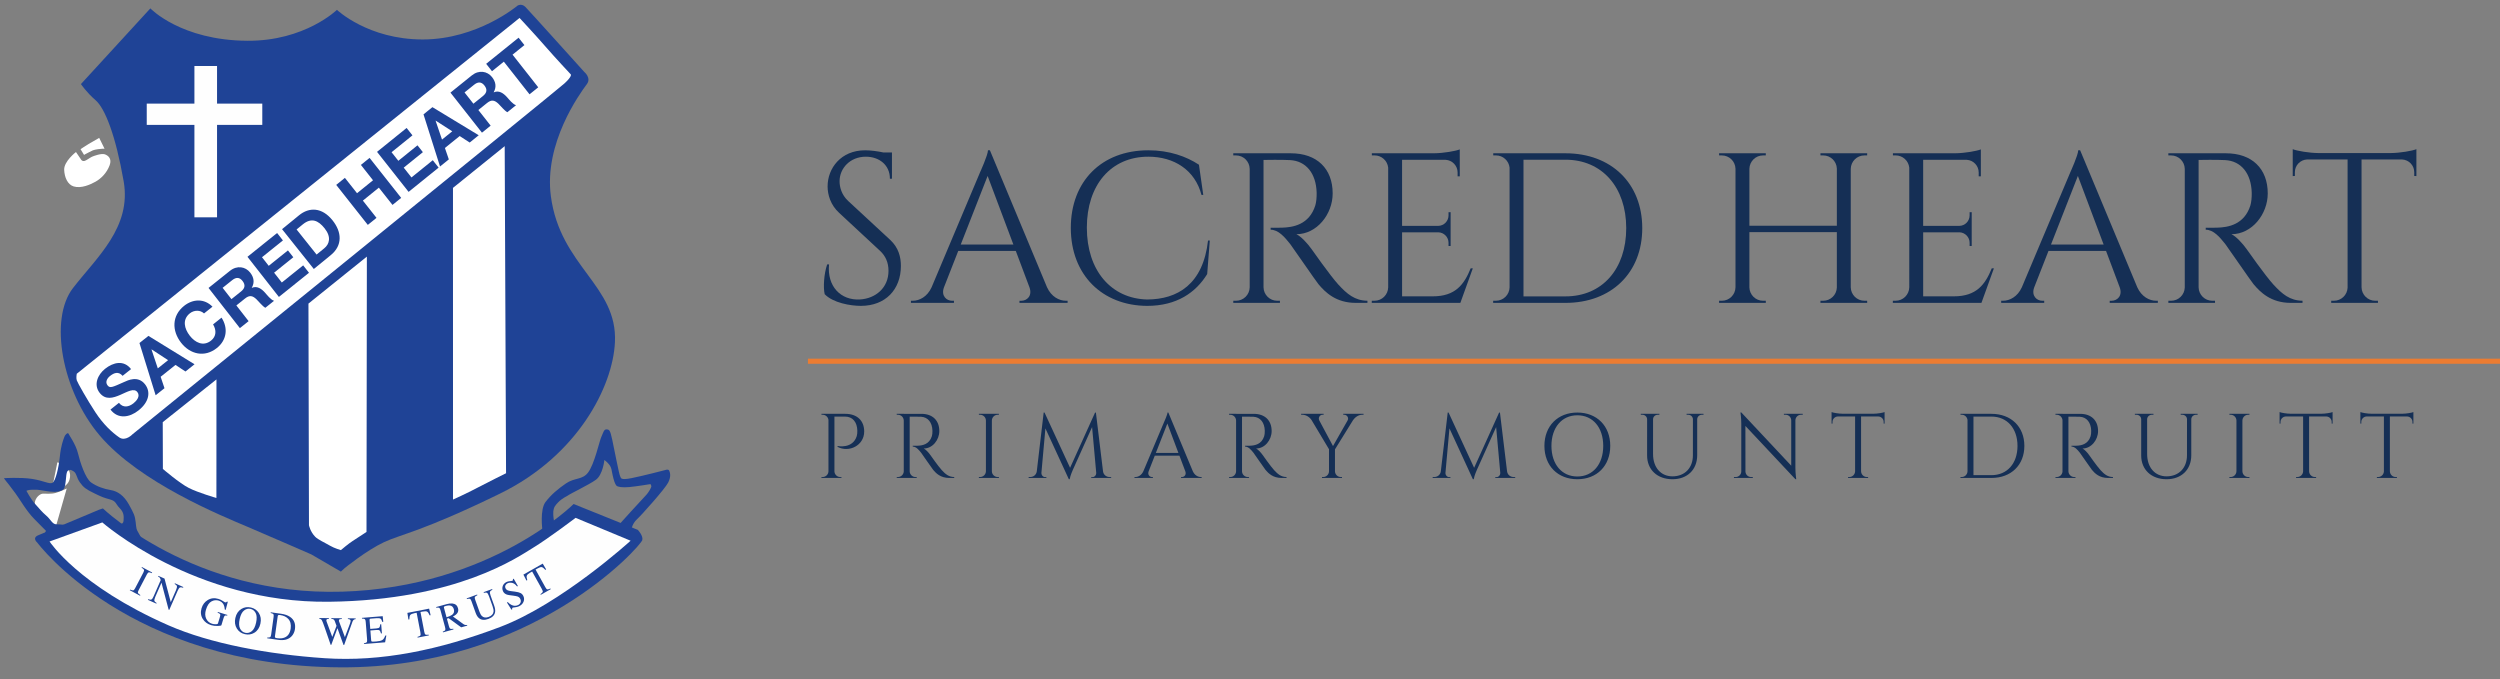 <?xml version="1.0" encoding="utf-8"?>
<!-- Generator: Adobe Illustrator 26.3.1, SVG Export Plug-In . SVG Version: 6.00 Build 0)  -->
<svg version="1.1" id="Layer_1" xmlns="http://www.w3.org/2000/svg" xmlns:xlink="http://www.w3.org/1999/xlink" x="0px" y="0px"
	 viewBox="0 0 1042 283" enable-background="new 0 0 1042 283" xml:space="preserve">
<rect x="0" y="0" width="1042" height="283" fill="#808080" stroke="none"/>
<path fill="#FFFFFF" d="M33.572,62.185c0,0,2.007-1.37,3.346-2.167c1.338-0.797,4.429-2.549,4.429-2.549l2.231,4.525
	c0,0-0.287,0-0.892,0s-3.059,0.287-3.983,0.669c-0.924,0.382-2.262,1.179-2.708,1.37s-0.956,0.542-0.956,0.542L33.572,62.185z"/>
<path fill="#FFFFFF" d="M31.66,63.364l2.039,2.995c0,0,0.446,1.02,1.593,0.701c0.73-0.203,2.262-1.37,3.027-1.721
	c0.765-0.351,3.983-1.529,5.385-1.02c1.402,0.51,3.009,1.803,2.007,4.525c-1.243,3.378-3.728,5.672-5.895,6.883
	s-5.974,2.929-9.113,1.976c-2.517-0.765-3.836-3.793-3.951-6.946C26.625,67.251,31.66,63.364,31.66,63.364z"/>
<path fill="#FFFFFF" d="M23.91,192.695l-2.312,11.47c0,0,6.189-0.046,7.38-4.268C30.568,194.259,23.91,192.695,23.91,192.695z"/>
<path fill="#FFFFFF" d="M27.808,203.602l-4.55,15.957c0,0-4.641-2.67-6.219-4.429c-1.577-1.759-2.761-3.246-2.548-5.491
	c0.212-2.245,2.154-3.822,3.367-3.883c1.214-0.061,3.428,0.243,5.339-0.303C25.108,204.907,27.808,203.602,27.808,203.602z"/>
<g>
	<path fill="#152F55" d="M371.017,99.972c3.562,3.287,4.475,7.261,4.475,10.858c0,9.853-6.436,16.657-16.68,16.657
		c-4.365,0-11.581-1.247-15.082-4.867c-0.663-2.75-0.327-8.423,1.03-12.417h0.784c-0.896,9.179,4.917,15.053,12.845,14.613
		c6.503-0.361,11.937-4.815,11.937-11.935c0-3.48-1.27-6.235-3.496-8.3l-17.063-15.847c-3.604-3.288-4.828-7.589-4.828-11.037
		c0-7.508,5.5-15.054,15.656-15.054c2.338,0,5.273,0.398,7.638,0.913h3.53v1.057v9.873h-0.857c0.021-5.699-4.471-9.173-10.021-9.173
		c-6.563,0-10.956,4.816-10.956,10.244c0,2.321,0.78,5.611,3.586,8.211L371.017,99.972z"/>
	<path fill="#152F55" d="M444.973,125.353v0.891h-20.059v-0.883h0.783c2.3,0,4.687-2.026,3.386-5.592l-5.698-15.172h-23.994
		l-5.969,15.227c-1.257,3.531,1.116,5.537,3.405,5.537h0.783v0.883h-17.93v-0.891h0.802c2.709,0,6.002-1.642,7.803-5.603
		l20.202-47.935c0,0,3.299-7.217,3.299-9.175h0.802l23.814,57.104c1.801,3.965,5.097,5.609,7.827,5.609H444.973z M400.438,101.924
		h21.942l-10.737-28.591L400.438,101.924z"/>
	<path fill="#152F55" d="M504.244,100.242l-1.086,13.98c-4.694,7.673-12.661,13.267-25.03,13.267
		c-18.628-0.089-31.812-12.828-31.812-32.514c0-19.331,12.739-32.336,32.336-32.336c8.73,0,15.856,2.583,21.069,6.016l1.797,12.582
		l-0.741-0.002c-2.706-10.399-11.435-15.922-22.142-15.928c-15.66,0.005-25.637,11.853-25.637,29.58
		c0,17.905,10.155,29.575,25.131,29.938c12.648-0.037,23.35-6.335,25.376-24.578L504.244,100.242z"/>
	<path fill="#152F55" d="M557.833,118.612c3.584,3.915,6.88,6.694,12.114,6.735v0.893h-4.886c-8.291,0-12.741-4.465-15.542-7.81
		c-1.012-1.208-11.051-15.813-11.733-16.673c-2.329-2.924-4.927-6.01-8.181-6.01v-0.824c0,0,2.025,0.043,4.706-0.029
		c4.621-0.126,11.375-1.227,13.902-9.249c0.393-1.248,0.62-3.381,0.567-5.333c-0.219-8.056-4.419-13.216-11.052-13.58
		c-4.541-0.248-9.933-0.026-11.09-0.067v53.092h0.001c0.059,3.103,2.587,5.601,5.705,5.601l1.127-0.001l0.015,0.891h-19.461
		l0.014-0.891l1.126,0.001c3.103,0,5.624-2.476,5.705-5.558V70.378h-0.002c-0.059-3.102-2.588-5.601-5.706-5.601l-1.127,0.001
		l-0.013-0.891h7.105v0.004h16.92c10.795,0,17.411,6.362,17.411,16.741c0,8.623-6.566,16.985-15.133,16.985
		c1.91,0.881,4.647,3.83,6.375,6.266c0,0,7.68,10.966,11.127,14.73L557.833,118.612z"/>
	<path fill="#152F55" d="M613.866,111.85l-5.191,14.389h-36.929l0.014-0.891l1.127,0.002c3.117,0,5.646-2.499,5.705-5.602V69.869
		c-0.304-2.867-2.725-5.102-5.674-5.102l-1.126,0.001l-0.015-0.891h7.106v0.004h18.925c3.839-0.036,8.968-0.923,10.62-1.62v2.608
		h-0.001v1.486h0.005v7.153l-0.899-0.012l0.001-1.587c0-2.827-2.205-5.133-4.987-5.301h-18.161v27.542h15.055v-0.002
		c2.388-0.045,4.309-1.989,4.309-4.387l-0.001-1.312l0.87-0.011v14.098l-0.87-0.011l0.001-1.312c0-2.367-1.872-4.294-4.216-4.386
		h-15.146v26.69h12.775c9.438,0,13.063-4.882,15.812-11.664L613.866,111.85z"/>
	<path fill="#152F55" d="M652.5,63.89c19.026,0,31.992,12.479,31.992,31.202c0,18.685-12.966,31.15-31.992,31.15h-30.156
		l0.014-0.891l1.127,0.001c3.114,0,5.64-2.492,5.704-5.589V69.868c-0.304-2.865-2.727-5.097-5.673-5.097l-1.126,0.001l-0.015-0.883
		L652.5,63.89L652.5,63.89z M652.5,123.532c15.268,0,25.311-11.376,25.311-28.44c0-17.116-10.132-28.526-25.311-28.526h-17.509
		v56.966H652.5L652.5,123.532z"/>
	<path fill="#152F55" d="M778.244,126.245h-19.489l0.015-0.891l1.127,0.002c3.094,0,5.609-2.462,5.702-5.534V96.754h-36.453v23
		c0.059,3.103,2.588,5.602,5.706,5.602l1.127-0.002l0.014,0.891h-19.489l0.014-0.891l1.127,0.002c3.118,0,5.646-2.499,5.706-5.602
		V70.336c-0.077-3.085-2.599-5.564-5.703-5.564l-1.126,0.001l-0.015-0.887h19.486l-0.014,0.887l-1.127-0.001
		c-3.099,0-5.616,2.469-5.703,5.545V94.08h36.453V70.26c-0.115-3.05-2.622-5.488-5.702-5.488l-1.126,0.001l-0.015-0.887h19.486
		l-0.014,0.887l-1.126-0.001c-3.118,0-5.647,2.499-5.706,5.601h-0.001v49.38h0.003c0.057,3.103,2.587,5.601,5.704,5.601l1.127-0.001
		L778.244,126.245z"/>
	<path fill="#152F55" d="M831.053,111.85l-5.191,14.389h-36.929l0.014-0.891l1.127,0.002c3.117,0,5.646-2.499,5.705-5.602V69.869
		c-0.304-2.867-2.725-5.102-5.674-5.102l-1.126,0.001l-0.015-0.891h7.106v0.004h18.925c3.839-0.036,8.968-0.923,10.62-1.62v2.608
		h-0.001v1.486h0.005v7.153l-0.899-0.012l0.001-1.587c0-2.827-2.205-5.133-4.987-5.301h-18.161v27.542h15.055v-0.002
		c2.388-0.045,4.309-1.989,4.309-4.387l-0.001-1.312l0.87-0.011v14.098l-0.87-0.011l0.001-1.312c0-2.367-1.872-4.294-4.216-4.386
		h-15.146v26.69h12.775c9.438,0,13.063-4.882,15.812-11.664L831.053,111.85z"/>
	<path fill="#152F55" d="M899.39,125.353v0.891h-20.06v-0.883h0.783c2.3,0,4.687-2.026,3.386-5.592l-5.697-15.172h-23.994
		l-5.969,15.227c-1.257,3.531,1.116,5.537,3.405,5.537h0.782v0.883h-17.93v-0.891h0.802c2.709,0,6.002-1.642,7.804-5.603
		l20.201-47.935c0,0,3.299-7.217,3.299-9.175h0.802l23.814,57.104c1.801,3.965,5.097,5.609,7.826,5.609H899.39z M854.854,101.924
		h21.942L866.06,73.333L854.854,101.924z"/>
	<path fill="#152F55" d="M947.574,118.612c3.585,3.915,6.881,6.694,12.115,6.735v0.893h-4.886c-8.291,0-12.741-4.465-15.542-7.81
		c-1.013-1.208-11.051-15.813-11.734-16.673c-2.328-2.924-4.926-6.01-8.18-6.01v-0.824c0,0,2.024,0.043,4.706-0.029
		c4.62-0.126,11.374-1.227,13.901-9.249c0.394-1.248,0.62-3.381,0.567-5.333c-0.219-8.056-4.418-13.216-11.051-13.58
		c-4.542-0.248-9.933-0.026-11.091-0.067v53.092h0.001c0.059,3.103,2.588,5.601,5.706,5.601l1.126-0.001l0.015,0.891h-19.461
		l0.015-0.891l1.126,0.001c3.103,0,5.624-2.476,5.705-5.558V70.378h-0.003c-0.059-3.102-2.588-5.601-5.706-5.601l-1.127,0.001
		l-0.013-0.891h7.104v0.004h16.92c10.795,0,17.411,6.362,17.411,16.741c0,8.623-6.566,16.985-15.132,16.985
		c1.91,0.881,4.647,3.83,6.374,6.266c0,0,7.68,10.966,11.128,14.73L947.574,118.612z"/>
	<path fill="#152F55" d="M996.425,63.797c3.849-0.02,9.059-0.917,10.728-1.621v11.2l-0.896-0.013l0.001-1.588
		c0-2.856-2.254-5.183-5.081-5.306h-16.883v53.356c0.095,3.07,2.609,5.53,5.703,5.53l1.126-0.002l0.016,0.891h-19.502l0.015-0.891
		l1.126,0.002c3.068,0,5.567-2.42,5.699-5.456v-53.43H961.58c-2.824,0.123-5.078,2.449-5.078,5.306l0.001,1.588l-0.896,0.013v-11.2
		c1.668,0.704,6.877,1.601,10.729,1.62L996.425,63.797z"/>
</g>
<g>
	<path fill="#152F55" d="M352.327,172.483c4.88,0,7.872,2.802,7.872,7.373c0,5.818-6.316,8.917-11.106,6.393l-0.004-0.36
		c0,0,6.281,1.354,8.003-4.114c0.17-0.537,0.267-1.458,0.244-2.302c-0.095-3.506-1.899-5.844-5.146-5.844h-4.401v22.797
		c0.025,1.33,1.109,2.4,2.446,2.4h0.482l0.006,0.382h-8.357l0.006-0.382h0.483c1.336,0,2.42-1.07,2.445-2.4h0.001v-21.363
		c-0.124-1.235-1.165-2.199-2.433-2.199h-0.483l-0.006-0.382h3.046v0.002H352.327L352.327,172.483z"/>
	<path fill="#152F55" d="M392.525,195.938c1.536,1.678,2.949,2.869,5.192,2.887v0.383h-2.094c-3.553,0-5.46-1.914-6.661-3.348
		c-0.434-0.518-4.736-6.776-5.029-7.146c-0.998-1.253-2.111-2.575-3.506-2.575v-0.354c0,0,0.868,0.019,2.017-0.013
		c1.98-0.054,4.875-0.525,5.958-3.964c0.168-0.534,0.266-1.448,0.243-2.285c-0.094-3.452-1.894-5.664-4.736-5.819
		c-1.946-0.106-4.256-0.012-4.753-0.029v22.754h0c0.025,1.33,1.109,2.4,2.445,2.4l0.483-0.001l0.006,0.382h-8.34l0.006-0.382
		l0.482,0.001c1.33,0,2.41-1.061,2.445-2.382v-21.182h-0.001c-0.025-1.329-1.109-2.4-2.445-2.4l-0.483,0.001l-0.006-0.382h3.045
		v0.002h7.251c4.626,0,7.461,2.727,7.461,7.175c0,3.695-2.814,7.279-6.485,7.279c0.818,0.377,1.992,1.641,2.732,2.685
		c0,0,3.291,4.7,4.769,6.313L392.525,195.938z"/>
	<path fill="#152F55" d="M416.346,199.208h-8.353l0.006-0.382l0.483,0.001c1.336,0,2.42-1.07,2.445-2.4v-21.179
		c-0.033-1.322-1.114-2.385-2.444-2.385h-0.483l-0.006-0.382h3.045v0.002h2.261v-0.002h3.045l-0.006,0.382h-0.483
		c-1.328,0-2.407,1.058-2.444,2.377v21.187c0.025,1.329,1.109,2.4,2.445,2.4l0.483-0.001L416.346,199.208z"/>
	<path fill="#152F55" d="M463.13,198.827v0.382h-8.299v-0.36h0.595c0.823-0.001,1.488-0.807,1.488-1.629
		c0-0.057-0.003-0.112-0.009-0.167l-1.721-19.044l-8.023,17.838c0,0-1.064,2.318-1.31,3.897h-0.359l-9.764-21.182l-1.666,18.489
		l-0.001,0.013l-0.004,0.052c-0.002,0.033-0.003,0.067-0.003,0.103c0,0.822,0.666,1.628,1.488,1.629h0.595v0.36h-7.394v-0.382
		l0.608,0.001c1.365,0,2.586-0.883,2.782-2.392h0l2.872-24.485h0.354l10.654,23.036l10.415-23.024h0.349l2.964,24.474
		c0.195,1.509,1.417,2.392,2.782,2.392H463.13z"/>
	<path fill="#152F55" d="M500.843,198.826v0.382h-8.597v-0.378h0.336c0.985,0,2.008-0.869,1.451-2.396l-2.442-6.503h-10.283
		l-2.558,6.526c-0.539,1.513,0.479,2.373,1.459,2.373h0.335v0.378h-7.685v-0.382h0.344c1.161,0,2.572-0.703,3.344-2.401
		l8.658-20.543c0,0,1.414-3.093,1.414-3.933h0.344l10.206,24.474c0.772,1.699,2.185,2.403,3.354,2.403H500.843z M481.757,188.785
		h9.404l-4.602-12.253L481.757,188.785z"/>
	<path fill="#152F55" d="M531.039,195.938c1.536,1.678,2.948,2.869,5.191,2.887v0.383h-2.094c-3.553,0-5.461-1.914-6.661-3.348
		c-0.434-0.518-4.735-6.776-5.028-7.146c-0.998-1.253-2.111-2.575-3.506-2.575v-0.354c0,0,0.868,0.019,2.017-0.013
		c1.98-0.054,4.875-0.525,5.958-3.964c0.169-0.534,0.266-1.448,0.243-2.285c-0.094-3.452-1.894-5.664-4.736-5.819
		c-1.946-0.106-4.257-0.012-4.753-0.029v22.754h0c0.025,1.33,1.109,2.4,2.445,2.4l0.483-0.001l0.006,0.382h-8.34l0.006-0.382
		l0.482,0.001c1.33,0,2.41-1.061,2.445-2.382v-21.182h-0.001c-0.025-1.329-1.109-2.4-2.445-2.4l-0.483,0.001l-0.006-0.382h3.045
		v0.002h7.251c4.626,0,7.462,2.727,7.462,7.175c0,3.695-2.814,7.279-6.485,7.279c0.818,0.377,1.991,1.641,2.731,2.685
		c0,0,3.292,4.7,4.77,6.313L531.039,195.938z"/>
	<path fill="#152F55" d="M559.863,172.482h8.467v0.383h-0.535c-1.591,0-3.013,1.05-3.828,2.217l-7.549,12.202v9.141
		c0.025,1.33,1.109,2.401,2.445,2.401l0.483-0.001l0.006,0.382h-8.352l0.006-0.382l0.483,0.001c1.328,0,2.407-1.059,2.443-2.379
		v-9.201l-7.268-12.152c-0.74-1.172-2.242-2.229-3.839-2.229h-0.52v-0.381h9.388v0.381h-0.48c-1.117,0-1.898,1.285-1.336,2.369
		l5.72,10.685l6.083-10.684l0.002-0.004l0.02-0.035c0.594-1.075-0.33-2.329-1.358-2.329h-0.48L559.863,172.482z"/>
	<path fill="#152F55" d="M631.538,198.827v0.382h-8.3v-0.36h0.595c0.823-0.001,1.488-0.807,1.488-1.629
		c0-0.057-0.003-0.112-0.009-0.167l-1.721-19.044l-8.023,17.838c0,0-1.063,2.318-1.31,3.897h-0.359l-9.764-21.182l-1.665,18.489
		l-0.001,0.013l-0.005,0.052c-0.002,0.033-0.004,0.067-0.004,0.103c0,0.822,0.666,1.628,1.488,1.629h0.595v0.36h-7.394v-0.382
		l0.607,0.001c1.365,0,2.587-0.883,2.782-2.392l2.871-24.485h0.354l10.654,23.036l10.415-23.024h0.349l2.964,24.474
		c0.196,1.509,1.418,2.392,2.783,2.392H631.538z"/>
	<path fill="#152F55" d="M671.155,185.847c0,8.337-5.604,13.896-13.722,13.896c-8.119,0-13.722-5.559-13.722-13.896
		c0-8.339,5.603-13.897,13.722-13.897C665.552,171.949,671.155,177.508,671.155,185.847z M668.229,185.847
		c0-7.652-4.318-12.754-10.795-12.754c-6.478,0-10.796,5.102-10.796,12.754s4.318,12.753,10.796,12.753
		C663.91,198.6,668.229,193.499,668.229,185.847z"/>
	<path fill="#152F55" d="M707.297,172.484h2.731v0.382h-0.622c-1.073,0-1.949,0.751-2.014,1.803l-0.002,15.097
		c0,5.986-4.116,9.977-10.29,9.977c-6.353,0-10.587-3.964-10.587-9.91l0.003-15.076h-0.001c-0.021-1.098-0.915-1.89-2.018-1.89
		h-0.622v-0.382h7.754v0.382h-0.622c-1.083,0-1.966,0.766-2.016,1.833l0.004,14.572c0,5.562,3.241,9.269,8.105,9.269
		c5.1,0,8.499-3.511,8.499-8.776l0.009-15.061c-0.048-1.07-0.932-1.838-2.017-1.838l-0.621,0.001v-0.382h2.732v0.001
		L707.297,172.484L707.297,172.484z"/>
	<path fill="#152F55" d="M751.38,172.865c-0.005,0-0.698,0-0.703,0c-1.277,0-2.315,1.015-2.355,2.282v19.725
		c0,2.46,0.348,4.87,0.348,4.87h-0.347l-20.841-22.208l0.021,19.009c0.04,1.268,1.078,2.284,2.355,2.284
		c0.005,0,0.698-0.001,0.704-0.001l0.006,0.382h-7.863l0.005-0.382c0.006,0,0.699,0.001,0.704,0.001
		c1.287,0,2.331-1.031,2.356-2.312v-19.834c0-2.606-0.352-4.769-0.352-4.769h0.377l0.026,0.035l20.766,22.165l-0.001-18.934h-0.001
		c-0.024-1.282-1.068-2.313-2.356-2.313h-0.704l-0.006-0.382h7.867L751.38,172.865z"/>
	<path fill="#152F55" d="M780.896,172.445c1.649-0.009,3.882-0.393,4.598-0.694v4.8l-0.385-0.005l0.001-0.681
		c0-1.225-0.966-2.222-2.178-2.274h-7.235v22.867c0.041,1.315,1.118,2.37,2.444,2.37l0.482-0.001l0.007,0.382h-8.358l0.007-0.382
		l0.482,0.001c1.315,0,2.386-1.038,2.442-2.338v-22.899h-7.24c-1.211,0.053-2.177,1.05-2.177,2.274v0.681l-0.384,0.005v-4.8
		c0.715,0.302,2.947,0.687,4.598,0.694H780.896z"/>
	<path fill="#152F55" d="M843.755,185.857c0,8.008-5.557,13.351-13.71,13.351H817.12l0.006-0.382h0.483
		c1.334,0,2.417-1.067,2.444-2.395v-21.385c-0.13-1.228-1.168-2.184-2.432-2.184h-0.482l-0.006-0.378h12.911
		C838.198,172.485,843.755,177.834,843.755,185.857z M840.892,185.857c0-7.336-4.342-12.226-10.847-12.226h-7.505v24.414h7.505
		C836.588,198.046,840.892,193.17,840.892,185.857z"/>
	<path fill="#152F55" d="M875.488,195.938c1.537,1.678,2.949,2.869,5.192,2.887v0.383h-2.094c-3.554,0-5.461-1.914-6.661-3.348
		c-0.434-0.518-4.735-6.776-5.028-7.146c-0.998-1.253-2.111-2.575-3.506-2.575v-0.354c0,0,0.867,0.019,2.017-0.013
		c1.98-0.054,4.875-0.525,5.958-3.964c0.169-0.534,0.266-1.448,0.243-2.285c-0.094-3.452-1.894-5.664-4.736-5.819
		c-1.946-0.106-4.257-0.012-4.753-0.029v22.754c0.025,1.33,1.109,2.4,2.445,2.4l0.483-0.001l0.006,0.382h-8.34l0.006-0.382
		l0.482,0.001c1.33,0,2.41-1.061,2.445-2.382v-21.182h-0.001c-0.025-1.329-1.109-2.4-2.445-2.4l-0.483,0.001l-0.006-0.382h3.045
		v0.002h7.252c4.626,0,7.462,2.727,7.462,7.175c0,3.695-2.814,7.279-6.485,7.279c0.818,0.377,1.991,1.641,2.731,2.685
		C870.718,189.625,874.01,194.325,875.488,195.938L875.488,195.938z"/>
	<path fill="#152F55" d="M913.234,172.484h2.731v0.382h-0.622c-1.073,0-1.949,0.751-2.014,1.803l-0.002,15.097
		c0,5.986-4.116,9.977-10.29,9.977c-6.353,0-10.587-3.964-10.587-9.91l0.003-15.076h-0.001c-0.021-1.098-0.915-1.89-2.018-1.89
		h-0.622v-0.382h7.754v0.382h-0.622c-1.083,0-1.966,0.766-2.016,1.833l0.004,14.572c0,5.562,3.241,9.269,8.105,9.269
		c5.1,0,8.499-3.511,8.499-8.776l0.009-15.061c-0.048-1.07-0.932-1.838-2.017-1.838l-0.621,0.001v-0.382h2.732v0.001
		L913.234,172.484L913.234,172.484z"/>
	<path fill="#152F55" d="M937.565,199.208h-8.353l0.006-0.382l0.483,0.001c1.336,0,2.42-1.07,2.445-2.4v-21.179
		c-0.033-1.322-1.114-2.385-2.444-2.385h-0.482l-0.007-0.382h3.046v0.002h2.26v-0.002h3.045l-0.006,0.382h-0.482
		c-1.328,0-2.407,1.058-2.444,2.377v21.187c0.025,1.329,1.108,2.4,2.445,2.4l0.482-0.001L937.565,199.208z"/>
	<path fill="#152F55" d="M967.629,172.445c1.649-0.009,3.882-0.393,4.598-0.694v4.8l-0.385-0.005l0.001-0.681
		c0-1.225-0.966-2.222-2.178-2.274h-7.235v22.867c0.041,1.315,1.118,2.37,2.444,2.37l0.482-0.001l0.007,0.382h-8.358l0.007-0.382
		l0.482,0.001c1.315,0,2.386-1.038,2.442-2.338v-22.899h-7.241c-1.21,0.053-2.176,1.05-2.176,2.274v0.681l-0.384,0.005v-4.8
		c0.715,0.302,2.947,0.687,4.598,0.694H967.629z"/>
	<path fill="#152F55" d="M1001.303,172.445c1.649-0.009,3.882-0.393,4.598-0.694v4.8l-0.385-0.005l0.001-0.681
		c0-1.225-0.966-2.222-2.178-2.274h-7.235v22.867c0.041,1.315,1.118,2.37,2.444,2.37l0.482-0.001l0.007,0.382h-8.358l0.007-0.382
		l0.482,0.001c1.315,0,2.386-1.038,2.442-2.338v-22.899h-7.241c-1.21,0.053-2.176,1.05-2.176,2.274v0.681l-0.384,0.005v-4.8
		c0.715,0.302,2.947,0.687,4.598,0.694H1001.303z"/>
</g>
<line fill="none" stroke="#EC7C31" stroke-width="2.121" x1="336.737" y1="150.558" x2="1042" y2="150.558"/>
<g>
	<path fill="#1F4396" d="M42.89,211.914c0,0,37.91,36.535,99.709,34.696c61.799-1.84,96.489-36.536,96.489-36.536l26.745,10.777
		c0,0,2.331,2.402,1.873,4.258c-0.613,2.485-45.645,53.418-125.626,53.043c-88.326-0.415-126.526-51.977-126.526-51.977
		s-2.389-1.961,0.437-3.1c2.062-0.831,25.341-10.636,25.341-10.636L42.89,211.914z"/>
	<path fill="#1F4396" d="M226.067,220.849c0,0-1.14-8.43,1.314-11.626c2.455-3.195,5.207-5.441,8.504-7.721
		c3.594-2.485,6.838-1.419,9.204-4.525c2.71-3.556,4.733-13.134,5.522-14.82c0.789-1.686,1.053-3.283,2.192-3.195
		c1.14,0.089,1.49,0.178,2.367,4.26c0.876,4.082,2.862,14.534,3.301,15.244c0.438,0.71-0.146,1.793,4.764,0.817
		c4.91-0.977,14.026-3.372,14.026-3.372s1.315-0.533,1.665,0.266c0.351,0.799,0.877,2.396-0.438,4.97
		c-1.315,2.574-10.783,13.222-13.062,15.352c-1.752,1.638-2.192,3.816-2.192,3.816l-5.085-1.775c0,0,9.117-10.116,10.783-11.802
		c1.666-1.686,2.455-3.549,2.542-3.904c0.088-0.355-0.351-1.065-0.351-1.065s-5.873,0.975-8.854,1.242
		c-2.981,0.266-4.762-0.053-5.331-0.589c-0.549-0.517-1.156-2.34-1.594-4.38c-0.439-2.041-0.439-3.106-1.316-4.259
		c-0.876-1.153-1.88-1.873-1.88-1.873l-0.236-0.218c0,0-0.601,6.173-3.582,8.303c-2.98,2.13-10.695,5.768-11.835,6.655
		c0,0-2.31,1.118-3.763,2.628c-1.29,1.342-1.935,2.075-2.111,3.851c-0.176,1.775,0.351,4.436,0.351,4.436L226.067,220.849z"/>
	<path fill="#1F4396" d="M19.15,221.239c0,0-1.633-1.653-4.896-4.957c-3.265-3.304-6.233-8.561-7.716-10.514
		c-1.484-1.953-2.225-3.004-2.819-3.755c-0.594-0.751-1.484-1.802-1.781-2.253s-0.297-0.451-0.297-0.451s6.826-0.451,11.723,0.3
		c4.897,0.751,7.122,2.252,8.457,1.652c1.336-0.601,2.674-6.475,3.119-10.982c0.445-4.506,1.439-6.966,1.884-8.168
		c0.445-1.201,1.526-1.879,1.674-1.429c0.148,0.45,3.115,4.506,4.006,8.261c0.89,3.755,3.117,10.515,5.491,12.167
		c2.374,1.652,5.342,2.703,8.161,3.154c2.819,0.451,5.49,2.253,7.567,6.008c2.078,3.755,2.522,4.656,2.82,7.36
		c0.297,2.704,0.297,3.004,1.038,4.205c0.742,1.202,1.929,3.605,1.929,3.605l-10.09-7.21c0,0,1.929,0.751,2.077-1.201
		c0.148-1.952,0.149-3.454-1.632-5.257c-1.781-1.803-1.336-2.853-4.007-3.605c-2.671-0.751-3.136-0.897-6.549-2.55
		c-3.413-1.653-4.543-2.467-6.027-4.57c-1.484-2.104-1.288-3.718-2.552-4.551c-1.237-0.815-1.649-0.775-2.381-0.345
		c-0.822,0.482-0.742,3.155-1.039,4.957c-0.297,1.802-0.297,2.854-1.929,3.454c-1.631,0.601-3.264,0.601-6.825,0
		c-3.561-0.601-3.413-0.451-5.045-0.451s-2.522,0.451-2.522,0.451s1.928,3.605,3.709,5.558s2.819,3.305,4.6,4.806
		c1.781,1.502,2.523,3.605,4.155,3.605c1.632,0,4.154,0.301,4.154,0.301l-9.051,3.755L19.15,221.239z"/>
	<path fill="#1F4396" d="M33.738,35.037L62.671,3.494c0,0,12.687,13.361,40.507,13.5c23.933,0.119,37.255-12.89,37.255-12.89
		s12.934,12.345,35.747,12.345s39.506-14.081,39.506-14.081s1.67-1.127,3.339,0.563c1.669,1.69,24.483,27.037,24.483,27.037
		s3.046,2.479,1.113,5.069c-3.093,4.143-17.953,24.723-15.023,46.75c3.895,29.289,27.821,37.175,26.708,60.831
		c-0.873,18.575-15.58,47.314-47.852,63.085s-41.175,16.897-48.408,20.277c-7.233,3.38-16.362,10.786-16.362,10.786l-1.603,1.481
		l-12.352-7.181c0,0-16.02-6.996-26.592-11.502c-10.572-4.506-44.863-18.334-61.607-38.082c-15.771-18.6-21.144-48.44-11.129-61.395
		s24.481-25.346,21.144-44.497c-3.338-19.15-7.789-30.416-11.685-33.795C35.964,38.416,33.738,35.037,33.738,35.037z"/>
	<rect x="81.033" y="27.507" fill="#FEFEFE" width="9.43" height="63.07"/>
	<rect x="61.164" y="43.188" fill="#FEFEFE" width="48.159" height="8.865"/>
	<path fill="#FFFFFF" d="M188.803,78.304l21.554-17.387l0.566,136.33c0,0-7.545,3.727-11.704,5.924
		c-4.985,2.633-10.403,5.046-10.403,5.046L188.803,78.304z"/>
	<path fill="#FFFFFF" d="M128.563,126.534l24.348-19.58l-0.153,114.766c0,0-4.039,2.668-5.773,3.765s-4.905,3.802-4.905,3.802
		s-2.674-0.744-4.588-1.874c-2.093-1.236-4.921-2.466-6.111-3.684c-2.115-2.163-2.601-4.826-2.601-4.826L128.563,126.534z"/>
	<path fill="#FFFFFF" d="M67.83,175.964l22.393-17.831l-0.024,49.425c0,0-7.586-2.195-11.487-4.169
		c-3.901-1.974-10.822-7.931-10.822-7.931L67.83,175.964z"/>
	<path fill="#FFFFFF" d="M31.992,155.78L216.547,7.481c0,0,6.537,7.022,10.63,11.725c4.318,4.963,10.737,11.814,10.737,11.814
		s0.683,0.712-2.684,3.781c-3.369,3.069-180,146.207-180,146.207s-2.934,3.127-5.561,1.286c-3.078-2.157-6.564-5.379-9.931-10.491
		c-3.367-5.115-7.409-12.274-7.745-13.297C31.655,157.485,31.992,155.78,31.992,155.78z"/>
	<path fill="#1F4396" d="M49.577,167.898c1.734,2.232,4.127,1.735,6.077,0.183c1.277-1.016,2.935-2.944,1.603-4.659
		c-1.405-1.81-4.127-0.139-7.076,1.143c-2.972,1.3-6.204,2.314-8.65-0.836c-2.665-3.431-0.738-7.625,2.257-10.009
		c3.459-2.753,7.826-3.756,10.837,0.122l-3.529,2.808c-1.686-1.929-3.503-1.319-5.244,0.067c-1.161,0.924-2.124,2.489-1.029,3.899
		c1.004,1.293,1.921,0.829,6.916-1.397c1.445-0.655,5.762-2.835,8.718,0.971c2.392,3.079,1.788,7.285-2.715,10.869
		c-3.668,2.92-8.528,3.82-11.694-0.353L49.577,167.898z"/>
	<path fill="#1F4396" d="M58.124,142.971l3.735-2.975l19.224,11.833l-3.781,3.011l-4.154-2.735l-6.193,4.933l1.602,4.768
		l-3.688,2.937L58.124,142.971z M65.77,153.534l4.292-3.418l-6.87-4.489l-0.047,0.036L65.77,153.534z"/>
	<path fill="#1F4396" d="M85.037,130.644c-1.529-1.483-4.093-1.493-5.903-0.05c-3.27,2.608-2.308,6.406-0.024,9.341
		c2.174,2.795,5.596,4.632,8.866,2.024c2.227-1.775,2.274-4.324,0.835-6.753l3.525-2.812c2.881,4.476,2.111,9.428-1.949,12.664
		c-5.126,4.087-11.157,2.617-14.92-2.22c-3.873-4.979-3.872-11.257,1.255-15.345c3.642-2.903,8.385-3.185,11.84,0.339
		L85.037,130.644z"/>
	<path fill="#1F4396" d="M86.919,120.01l8.923-7.128c2.967-2.37,6.472-1.781,8.447,0.753c1.536,1.971,1.901,4.079,0.654,6.292
		l0.037,0.047c2.15-0.956,4.032,0.396,5.464,1.993c0.893,1,2.405,2.989,3.786,3.409l-3.639,2.907
		c-1.264-0.704-2.479-2.36-3.707-3.549c-1.626-1.556-2.902-1.793-4.733-0.331l-3.639,2.907l5.103,6.546l-3.639,2.907L86.919,120.01z
		 M96.465,124.682l3.986-3.185c1.623-1.297,1.955-2.704,0.638-4.393c-1.262-1.619-2.691-1.62-4.314-0.323l-3.986,3.185
		L96.465,124.682z"/>
	<path fill="#1F4396" d="M103.144,107.034l12.356-9.917l2.422,3.092l-8.724,7.002l2.807,3.583l8.006-6.426l2.239,2.858l-8.007,6.426
		l3.211,4.099l8.909-7.15l2.422,3.092l-12.542,10.066L103.144,107.034z"/>
	<path fill="#1F4396" d="M117.56,95.517l7.074-5.78c4.249-3.472,9.592-3.383,13.986,2.127c3.837,4.812,4.257,10.382-0.749,14.473
		l-7.074,5.78L117.56,95.517z M131.955,106.102l3.215-2.627c2.09-1.708,3.05-4.642,0.121-8.315
		c-2.669-3.348-5.523-4.549-9.106-1.621l-2.573,2.102L131.955,106.102z"/>
	<path fill="#1F4396" d="M140.134,77.065l3.621-2.931l5.053,6.397l6.665-5.396l-5.053-6.397l3.621-2.931l13.168,16.669l-3.621,2.931
		l-5.68-7.191l-6.665,5.395l5.68,7.191l-3.621,2.932L140.134,77.065z"/>
	<path fill="#1F4396" d="M157.148,63.293l12.326-9.959l2.432,3.084l-8.702,7.031l2.819,3.575l7.986-6.453l2.248,2.85l-7.986,6.453
		l3.224,4.089l8.887-7.18l2.432,3.085l-12.51,10.108L157.148,63.293z"/>
	<path fill="#1F4396" d="M176.516,47.664l3.716-2.999l19.303,11.709l-3.762,3.036l-4.173-2.709l-6.163,4.975l1.634,4.758
		l-3.67,2.962L176.516,47.664z M184.231,58.177l4.269-3.446l-6.899-4.445l-0.046,0.037L184.231,58.177z"/>
	<path fill="#1F4396" d="M187.75,38.599l8.894-7.165c2.957-2.383,6.465-1.809,8.45,0.716c1.545,1.965,1.917,4.071,0.682,6.289
		l0.036,0.047c2.146-0.965,4.033,0.379,5.473,1.97c0.897,0.996,2.419,2.979,3.8,3.393l-3.627,2.922
		c-1.266-0.699-2.489-2.349-3.721-3.534c-1.633-1.549-2.91-1.781-4.735-0.311l-3.627,2.922l5.129,6.524l-3.627,2.922L187.75,38.599z
		 M197.315,43.23l3.973-3.201c1.617-1.303,1.944-2.711,0.62-4.395c-1.268-1.613-2.698-1.608-4.314-0.305l-3.974,3.201L197.315,43.23
		z"/>
	<path fill="#1F4396" d="M210.004,25.703l-4.943,3.983l-2.427-3.087l13.514-10.888l2.427,3.087l-4.944,3.983l10.701,13.61
		l-3.627,2.922L210.004,25.703z"/>
	<path fill="#FEFEFE" d="M20.66,225.692l21.987-7.949c0,0,38.323,33.737,94.543,33.068c53.397-0.636,78.839-18.759,85.121-22.575
		c6.282-3.816,17.59-12.401,17.59-12.401l22.929,9.539c0,0-28.754,26.234-54.339,35.929c-25.368,9.613-49.628,14.626-73.185,13.036
		c-23.557-1.59-47.745-6.096-65.018-13.672C32.596,244.134,20.66,225.692,20.66,225.692z"/>
	<path fill="#1F4396" d="M54.236,245.734c0.61,0.273,1.037,0.388,1.281,0.346c0.245-0.041,0.514-0.343,0.809-0.907l3.4-6.499
		c0.281-0.537,0.375-0.931,0.282-1.178c-0.093-0.248-0.426-0.544-0.998-0.887l0.142-0.271l4.271,2.29l-0.142,0.271
		c-0.603-0.287-1.031-0.399-1.286-0.337c-0.254,0.061-0.523,0.361-0.803,0.899l-3.4,6.499c-0.294,0.563-0.39,0.959-0.287,1.187
		c0.103,0.228,0.437,0.521,1.002,0.878l-0.142,0.271l-4.271-2.29L54.236,245.734z"/>
	<path fill="#1F4396" d="M61.771,249.747c0.645,0.213,1.104,0.249,1.374,0.109c0.272-0.14,0.581-0.609,0.929-1.406l2.913-6.662
		l-0.098-0.335c-0.105-0.358-0.22-0.603-0.346-0.733c-0.126-0.13-0.34-0.269-0.642-0.416l0.122-0.281l2.549,1.142l2.602,9.817
		l2.197-5.024c0.361-0.826,0.475-1.419,0.341-1.777c-0.09-0.233-0.399-0.497-0.927-0.792l0.123-0.28l3.507,1.572l-0.122,0.28
		c-0.595-0.196-1.035-0.225-1.322-0.089c-0.286,0.136-0.603,0.601-0.95,1.393l-3.48,7.958l-0.256-0.114l-2.982-11.251l-2.574,5.886
		c-0.361,0.826-0.478,1.418-0.349,1.775c0.085,0.232,0.384,0.499,0.898,0.799l-0.123,0.28l-3.508-1.572L61.771,249.747z"/>
	<path fill="#1F4396" d="M92.807,250.451c0.533,0.351,0.843,0.541,0.929,0.568c0.224,0.069,0.395,0.075,0.516,0.016
		c0.121-0.058,0.238-0.159,0.355-0.303l0.343,0.106l-0.888,3.364l-0.358-0.112c-0.088-0.866-0.245-1.54-0.471-2.021
		c-0.415-0.85-1.116-1.428-2.102-1.735c-1.001-0.312-1.998-0.2-2.992,0.332c-0.993,0.533-1.757,1.682-2.293,3.446
		c-0.442,1.456-0.409,2.711,0.101,3.764c0.508,1.053,1.319,1.753,2.433,2.099c0.188,0.059,0.414,0.11,0.679,0.153
		c0.265,0.043,0.524,0.061,0.775,0.056c0.408-0.008,0.672-0.042,0.791-0.104c0.118-0.062,0.204-0.18,0.258-0.354l0.763-2.518
		c0.186-0.61,0.216-1.017,0.091-1.22c-0.124-0.203-0.469-0.412-1.032-0.627l0.089-0.293l3.98,1.237l-0.089,0.293
		c-0.395-0.094-0.67-0.11-0.829-0.047c-0.263,0.099-0.473,0.405-0.63,0.919l-0.943,3.11c-0.056,0.186-0.58,0.293-1.571,0.323
		c-0.991,0.03-1.9-0.084-2.728-0.342c-1.525-0.474-2.674-1.324-3.448-2.55c-0.852-1.351-1.024-2.863-0.517-4.535
		c0.447-1.472,1.289-2.589,2.528-3.352c1.362-0.844,2.88-1.005,4.552-0.485C91.705,249.829,92.274,250.099,92.807,250.451z"/>
	<path fill="#1F4396" d="M100.608,253.807c1.19-0.729,2.502-0.933,3.933-0.609c1.438,0.324,2.542,1.075,3.312,2.253
		c0.836,1.275,1.065,2.775,0.685,4.497c-0.385,1.749-1.242,3.017-2.57,3.804c-1.189,0.702-2.482,0.895-3.878,0.58
		c-1.495-0.337-2.622-1.129-3.383-2.377c-0.771-1.271-0.976-2.726-0.615-4.366C98.471,255.867,99.309,254.606,100.608,253.807z
		 M100.058,261.983c0.481,0.961,1.202,1.549,2.163,1.766c0.94,0.212,1.832-0.001,2.673-0.642c0.842-0.64,1.454-1.829,1.837-3.568
		c0.388-1.76,0.33-3.108-0.173-4.043c-0.503-0.935-1.217-1.507-2.141-1.715c-0.956-0.216-1.855,0.007-2.696,0.669
		c-0.841,0.663-1.449,1.845-1.824,3.547C99.523,259.694,99.577,261.023,100.058,261.983z"/>
	<path fill="#1F4396" d="M111.398,265.727c0.599,0.021,0.998-0.032,1.198-0.158c0.2-0.126,0.342-0.496,0.427-1.111l1.009-7.283
		c0.083-0.597,0.049-0.993-0.101-1.188c-0.15-0.195-0.522-0.357-1.117-0.485l0.042-0.303l4.36,0.618
		c1.469,0.208,2.678,0.63,3.626,1.265c1.711,1.139,2.41,2.842,2.096,5.107c-0.113,0.816-0.386,1.568-0.816,2.257
		c-0.431,0.689-1.013,1.239-1.746,1.652c-0.466,0.259-0.936,0.44-1.412,0.541c-0.869,0.192-1.907,0.203-3.113,0.031l-4.494-0.637
		L111.398,265.727z M114.715,265.758c0.117,0.104,0.379,0.184,0.784,0.242c1.264,0.18,2.338,0.074,3.225-0.317
		c1.361-0.601,2.172-1.843,2.433-3.726c0.233-1.681-0.109-3.018-1.023-4.013c-0.784-0.851-1.906-1.38-3.364-1.587
		c-0.363-0.051-0.615-0.047-0.755,0.015c-0.14,0.062-0.229,0.229-0.267,0.501l-1.154,8.329
		C114.559,265.469,114.598,265.655,114.715,265.758z"/>
	<path fill="#1F4396" d="M137.086,257.637l-0.003,0.307c-0.325,0.007-0.557,0.034-0.695,0.082c-0.246,0.089-0.37,0.255-0.371,0.497
		c-0.002,0.107,0.012,0.212,0.04,0.315c0.028,0.103,0.071,0.235,0.128,0.397l2.305,6.239l1.769-4.616l-0.746-2.033
		c-0.14-0.368-0.353-0.615-0.639-0.742c-0.169-0.077-0.427-0.12-0.772-0.129l0.003-0.307l4.373,0.042l-0.003,0.307
		c-0.41,0.002-0.691,0.029-0.846,0.081c-0.245,0.089-0.369,0.276-0.372,0.562c-0.001,0.097,0.009,0.181,0.029,0.254
		c0.021,0.073,0.073,0.223,0.156,0.45l2.303,6.222l2.095-5.591c0.12-0.317,0.203-0.599,0.247-0.846
		c0.028-0.14,0.042-0.252,0.043-0.339c0.003-0.307-0.139-0.521-0.425-0.642c-0.159-0.071-0.398-0.113-0.716-0.127l0.003-0.307
		l3.243,0.03l-0.003,0.307c-0.293,0.04-0.516,0.106-0.672,0.196c-0.278,0.154-0.488,0.421-0.63,0.802l-1.755,4.913l-0.678,1.896
		l-1.062,2.974l-0.252-0.002l-0.697-1.899l-1.844-5.111l-2.574,6.961l-0.246-0.003l-1.185-3.436l-1.342-3.89
		c-0.553-1.602-0.941-2.586-1.163-2.951c-0.223-0.366-0.573-0.563-1.051-0.595l0.003-0.307L137.086,257.637z"/>
	<path fill="#1F4396" d="M151.691,268.122c0.594-0.113,0.974-0.252,1.139-0.418c0.166-0.167,0.224-0.56,0.176-1.178l-0.578-7.332
		c-0.046-0.585-0.163-0.96-0.352-1.126c-0.189-0.166-0.587-0.245-1.195-0.24l-0.025-0.305l8.65-0.697l0.241,2.353l-0.413,0.033
		c-0.195-0.715-0.439-1.168-0.732-1.359c-0.292-0.192-0.915-0.249-1.869-0.172l-2.216,0.179c-0.239,0.02-0.384,0.07-0.434,0.152
		c-0.05,0.083-0.066,0.231-0.049,0.445l0.29,3.678l2.512-0.203c0.694-0.056,1.129-0.196,1.303-0.419
		c0.174-0.224,0.295-0.658,0.361-1.302l0.381-0.031l0.301,3.806l-0.382,0.031c-0.172-0.628-0.362-1.038-0.569-1.229
		c-0.207-0.191-0.655-0.259-1.344-0.204l-2.512,0.202l0.321,4.08c0.026,0.328,0.143,0.513,0.352,0.555
		c0.208,0.042,0.822,0.022,1.842-0.06c1.104-0.089,1.909-0.277,2.415-0.563c0.506-0.286,0.932-0.916,1.277-1.888l0.453-0.036
		l-0.52,2.844l-8.801,0.709L151.691,268.122z"/>
	<path fill="#1F4396" d="M169.793,255.453l9.068-1.776l0.613,2.741l-0.384,0.075c-0.354-0.829-0.7-1.347-1.04-1.552
		c-0.34-0.204-0.975-0.216-1.903-0.034l-0.893,0.175l1.588,8.307c0.12,0.625,0.29,0.994,0.512,1.106
		c0.222,0.112,0.663,0.127,1.325,0.047l0.057,0.302l-4.674,0.915l-0.057-0.301c0.668-0.185,1.069-0.381,1.203-0.588
		c0.134-0.206,0.134-0.659,0-1.359l-1.551-8.116l-0.9,0.176c-0.887,0.174-1.467,0.422-1.739,0.744
		c-0.271,0.322-0.405,0.934-0.4,1.838l-0.391,0.077L169.793,255.453z"/>
	<path fill="#1F4396" d="M184.553,263.272c0.59-0.224,0.935-0.447,1.035-0.669c0.1-0.222,0.061-0.663-0.118-1.325l-1.864-6.908
		c-0.151-0.561-0.333-0.905-0.547-1.033c-0.213-0.128-0.611-0.137-1.193-0.026l-0.08-0.296l4.362-1.206
		c0.908-0.251,1.696-0.343,2.364-0.277c1.268,0.123,2.062,0.775,2.38,1.957c0.214,0.793,0.123,1.473-0.273,2.039
		c-0.396,0.567-1.013,1.038-1.854,1.415l4.338,3.151c0.267,0.192,0.516,0.317,0.746,0.375c0.231,0.058,0.506,0.059,0.828,0.004
		l0.079,0.296l-2.537,0.701l-5.267-3.825l-0.681,0.231l0.849,3.143c0.159,0.59,0.349,0.939,0.568,1.048
		c0.219,0.109,0.633,0.107,1.243-0.006l0.08,0.296l-4.378,1.21L184.553,263.272z M188.446,256.253
		c0.742-0.578,0.984-1.346,0.726-2.305c-0.249-0.922-0.793-1.449-1.632-1.578c-0.449-0.071-1.005-0.014-1.666,0.168
		c-0.446,0.124-0.71,0.232-0.793,0.324c-0.082,0.093-0.091,0.258-0.027,0.496l1.059,3.927
		C187.234,256.929,188.013,256.585,188.446,256.253z"/>
	<path fill="#1F4396" d="M198.872,247.802l0.104,0.288c-0.576,0.257-0.922,0.497-1.041,0.72c-0.118,0.224-0.074,0.622,0.13,1.194
		l1.779,4.972c0.291,0.815,0.629,1.409,1.012,1.784c0.707,0.68,1.633,0.81,2.777,0.39c1.255-0.46,1.946-1.194,2.071-2.202
		c0.07-0.563-0.073-1.342-0.427-2.333l-1.448-4.046c-0.303-0.845-0.592-1.338-0.869-1.48c-0.277-0.142-0.705-0.138-1.285,0.012
		l-0.103-0.289l3.553-1.303l0.104,0.288c-0.572,0.285-0.908,0.572-1.011,0.864c-0.101,0.293-0.007,0.846,0.285,1.66l1.448,4.046
		c0.383,1.072,0.52,1.97,0.411,2.691c-0.203,1.328-1.145,2.3-2.824,2.916c-1.659,0.608-2.985,0.476-3.976-0.397
		c-0.535-0.468-0.974-1.183-1.318-2.144l-1.738-4.858c-0.203-0.567-0.419-0.898-0.648-0.994c-0.229-0.096-0.642-0.061-1.238,0.106
		l-0.103-0.288L198.872,247.802z"/>
	<path fill="#1F4396" d="M211.628,250.956c0.554,0.561,1.092,0.964,1.61,1.21c0.904,0.429,1.794,0.442,2.669,0.04
		c0.473-0.218,0.815-0.558,1.024-1.021c0.21-0.462,0.191-0.965-0.053-1.51c-0.22-0.49-0.585-0.836-1.096-1.039
		c-0.33-0.125-0.964-0.251-1.9-0.375l-1.628-0.217c-0.491-0.069-0.908-0.176-1.247-0.322c-0.634-0.281-1.08-0.708-1.338-1.282
		c-0.341-0.76-0.376-1.506-0.105-2.241c0.272-0.734,0.819-1.29,1.642-1.669c0.339-0.156,0.784-0.259,1.337-0.309
		c0.553-0.051,0.863-0.091,0.931-0.123c0.184-0.085,0.291-0.187,0.322-0.307c0.03-0.121,0.029-0.271-0.005-0.45l0.305-0.141
		l1.766,3.054l-0.355,0.164c-0.676-0.853-1.367-1.348-2.074-1.484c-0.706-0.136-1.321-0.084-1.844,0.157
		c-0.407,0.187-0.707,0.471-0.9,0.853c-0.194,0.382-0.194,0.788,0,1.219c0.174,0.388,0.439,0.664,0.793,0.832
		c0.358,0.173,0.849,0.298,1.474,0.377l1.672,0.215c1.046,0.134,1.833,0.336,2.359,0.607c0.524,0.28,0.919,0.713,1.183,1.301
		c0.354,0.789,0.356,1.583,0.006,2.383c-0.35,0.8-0.982,1.41-1.897,1.831c-0.46,0.212-0.98,0.345-1.56,0.399
		s-0.906,0.098-0.979,0.132c-0.174,0.08-0.267,0.188-0.279,0.323c-0.012,0.136-0.001,0.269,0.035,0.401l-0.327,0.15l-1.882-3
		L211.628,250.956z"/>
	<path fill="#1F4396" d="M218.15,239.498l8.051-4.58l1.435,2.406l-0.341,0.194c-0.594-0.674-1.084-1.055-1.47-1.141
		c-0.386-0.086-0.992,0.106-1.817,0.575l-0.792,0.451l4.094,7.376c0.308,0.555,0.585,0.851,0.83,0.886
		c0.246,0.035,0.669-0.09,1.272-0.378l0.148,0.268l-4.15,2.361l-0.148-0.268c0.576-0.39,0.896-0.703,0.959-0.942
		s-0.078-0.668-0.423-1.29l-4.001-7.207l-0.799,0.455c-0.789,0.449-1.261,0.868-1.418,1.26c-0.157,0.393-0.094,1.017,0.193,1.873
		l-0.348,0.197L218.15,239.498z"/>
</g>
</svg>
